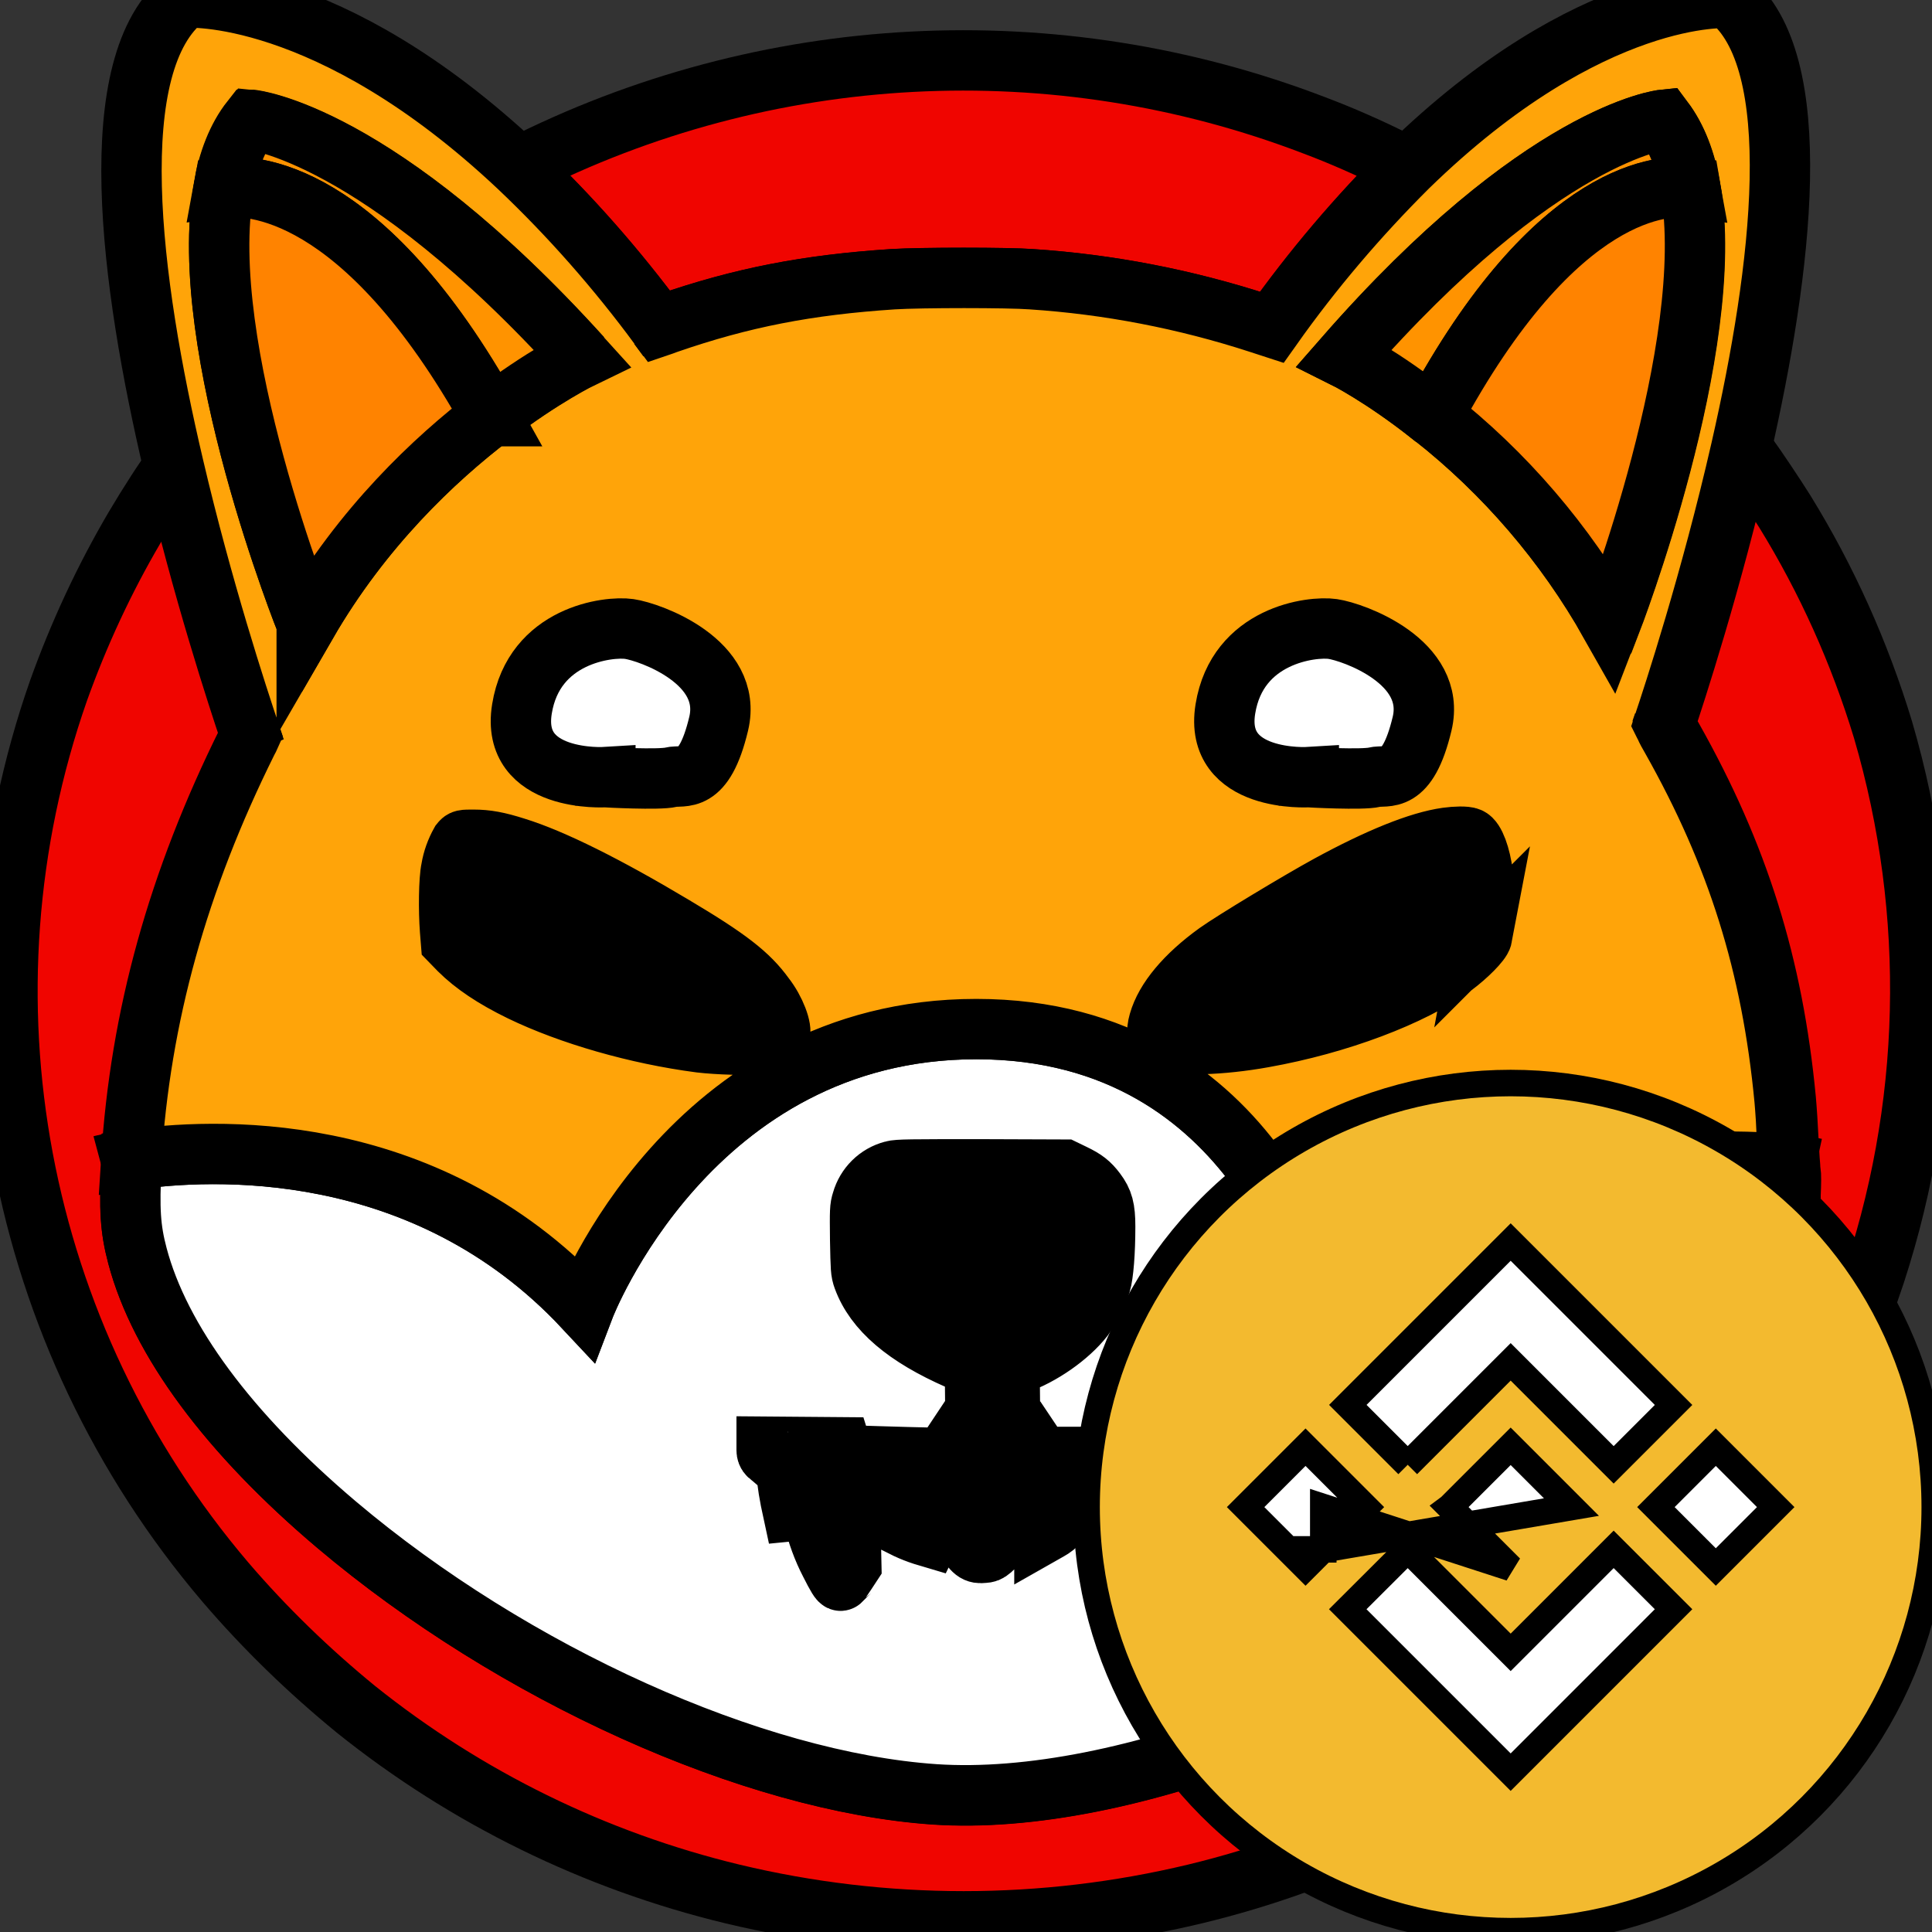 <svg width="32" height="32" xmlns="http://www.w3.org/2000/svg">
 <rect width="100%" height="100%" fill="#333333" stroke="none"/>
 <style type="text/css">.st0{fill:#F00500;}
	.st1{fill:#FFFFFF;}
	.st2{fill:none;}
	.st3{fill:#FFA409;}
	.st4{fill:#FF9300;}
	.st5{fill:#FF8300;}</style>

 <g>
  <title>background</title>
  <rect fill="none" id="canvas_background" height="34" width="34" y="-1" x="-1"/>
 </g>
 <g>
  <title>Layer 1</title>
  <g stroke="null" id="Group_938">
   <g stroke="null" id="Group_931">
    <path stroke="null" d="m23.312,2.764c-0.824,0.82 -1.58,1.708 -2.251,2.656l-0.212,-0.069c-1.224,-0.398 -2.493,-0.643 -3.772,-0.727c-0.385,-0.029 -1.822,-0.029 -2.291,0c-1.417,0.093 -2.503,0.304 -3.737,0.731c-0.049,0.02 -0.094,0.034 -0.138,0.049c-0.696,-0.943 -1.471,-1.826 -2.325,-2.636c4.098,-2.086 8.892,-2.337 13.182,-0.692c0.459,0.172 0.908,0.373 1.348,0.589l0.197,0.098z" class="st0" id="Path_8573"/>
    <path stroke="null" d="m30.955,21.385c-0.622,1.762 -1.555,3.397 -2.765,4.821c-0.657,0.766 -1.382,1.468 -2.162,2.106c-1.827,1.463 -3.959,2.509 -6.235,3.058c-2.518,0.604 -5.144,0.604 -7.662,0c-2.281,-0.55 -4.409,-1.595 -6.235,-3.058c-0.78,-0.638 -1.506,-1.34 -2.162,-2.106c-3.481,-4.089 -4.537,-9.705 -2.765,-14.766c0.336,-0.938 0.755,-1.841 1.259,-2.7c0.232,-0.393 0.518,-0.835 0.657,-1.016c0.474,2.027 1.057,3.809 1.274,4.453c-0.015,0.034 -0.035,0.074 -0.054,0.108c-1.15,2.317 -1.772,4.551 -1.921,6.927c0,0.029 -0.005,0.064 -0.005,0.093c-0.039,0.712 -0.02,1.051 0.099,1.497c0.37,1.399 1.511,2.941 3.298,4.453c2.928,2.474 6.897,4.261 9.904,4.467c3.135,0.211 7.761,-1.61 10.842,-4.271c0.484,-0.427 0.938,-0.879 1.363,-1.36c0.306,-0.353 0.76,-0.962 0.726,-0.962c-0.01,0 0,-0.01 0.02,-0.02c0.015,-0.01 0.03,-0.025 0.02,-0.034c-0.005,-0.005 0.005,-0.02 0.02,-0.025c0.015,-0.005 0.025,-0.015 0.02,-0.025s0,-0.02 0.02,-0.025c0.015,-0.005 0.02,-0.02 0.015,-0.029c-0.005,-0.01 0,-0.02 0.01,-0.02c0.01,0 0.02,-0.015 0.02,-0.025s0.01,-0.025 0.02,-0.025c0.01,0 0.02,-0.01 0.02,-0.02c0.015,-0.039 0.039,-0.079 0.064,-0.113c0.074,-0.113 0.37,-0.638 0.41,-0.727c0.281,-0.633 0.459,-1.198 0.543,-1.762c0.039,-0.27 0.064,-0.766 0.044,-0.884c-0.005,-0.02 -0.005,-0.054 -0.01,-0.108c-0.01,-0.098 -0.015,-0.245 -0.025,-0.393c-0.01,-0.221 -0.03,-0.53 -0.044,-0.682c-0.212,-2.229 -0.785,-4.05 -1.871,-5.979c-0.044,-0.074 -0.084,-0.147 -0.109,-0.206c-0.01,-0.015 -0.015,-0.029 -0.02,-0.039l0,0c0.153,-0.457 0.78,-2.366 1.279,-4.551l0.01,0.01l0.074,0.098c0.128,0.172 0.469,0.682 0.622,0.928c0.696,1.129 1.239,2.342 1.624,3.608c0.894,3.049 0.82,6.298 -0.227,9.303z" class="st0" id="Path_8574"/>
    <path stroke="null" d="m24.547,15.518c-0.015,0.079 -0.247,0.314 -0.479,0.486c-0.681,0.496 -1.901,0.957 -3.14,1.178c-0.706,0.128 -1.412,0.147 -1.624,0.044c-0.138,-0.069 -0.158,-0.123 -0.109,-0.299c0.104,-0.368 0.439,-0.771 0.963,-1.149c0.267,-0.191 1.348,-0.844 1.851,-1.119c0.829,-0.452 1.501,-0.722 1.955,-0.785c0.143,-0.02 0.316,-0.025 0.37,0c0.089,0.034 0.188,0.295 0.227,0.609c0.02,0.167 0.01,0.903 -0.015,1.036z" id="Path_8575"/>
    <path stroke="null" d="m12.915,17.143c-0.03,0.059 -0.178,0.123 -0.346,0.147c-0.168,0.025 -0.681,0.01 -0.973,-0.025c-1.047,-0.137 -2.157,-0.457 -2.967,-0.849c-0.454,-0.221 -0.78,-0.442 -1.022,-0.682l-0.138,-0.142l-0.015,-0.187c-0.025,-0.324 -0.02,-0.835 0.02,-1.016c0.025,-0.152 0.079,-0.299 0.153,-0.432c0.039,-0.049 0.039,-0.049 0.217,-0.049c0.217,0 0.4,0.034 0.696,0.128c0.607,0.187 1.511,0.638 2.612,1.296c0.908,0.54 1.249,0.805 1.511,1.168c0.178,0.226 0.296,0.545 0.252,0.643z" id="Path_8576"/>
    <path stroke="null" d="m19.906,23.977c0,0.015 -0.059,0.25 -0.133,0.53c-0.074,0.28 -0.133,0.506 -0.133,0.515c-0.054,0.005 -0.104,0.01 -0.158,0.005l-0.158,0l-0.217,0.511c-0.118,0.28 -0.227,0.54 -0.242,0.579l-0.03,0.069l-0.104,-0.167l-0.104,-0.167l0,-1.36l-0.039,0.01c-0.084,0.02 -0.681,0.098 -0.943,0.123c-1.081,0.108 -2.167,0.083 -3.244,-0.069c-0.173,-0.025 -0.321,-0.044 -0.326,-0.039c-0.005,0.005 0,0.319 0.01,0.707l0.015,0.697l-0.084,0.128c-0.044,0.069 -0.089,0.128 -0.089,0.133c-0.015,0.015 -0.064,-0.064 -0.178,-0.29c-0.123,-0.236 -0.212,-0.486 -0.276,-0.746l-0.035,-0.142l-0.153,0.01l-0.153,0.015l-0.039,-0.182c-0.02,-0.098 -0.044,-0.25 -0.054,-0.334l-0.015,-0.157l-0.128,-0.113c-0.074,-0.064 -0.148,-0.128 -0.163,-0.137c-0.025,-0.02 -0.035,-0.054 -0.035,-0.083l0,-0.059l0.617,0.005l0.617,0.005l0.02,0.064l0.02,0.064l0.212,0.01c0.118,0.005 0.494,0.015 0.829,0.025l0.617,0.015l0.158,-0.245l0.163,-0.245l0.207,0l-0.005,-0.511l-0.005,-0.511l-0.272,-0.118c-0.874,-0.383 -1.387,-0.82 -1.58,-1.35c-0.039,-0.108 -0.039,-0.147 -0.049,-0.638c-0.005,-0.486 -0.005,-0.53 0.03,-0.638c0.069,-0.245 0.262,-0.437 0.509,-0.501c0.084,-0.025 0.306,-0.025 1.471,-0.025l1.372,0.005l0.153,0.074c0.183,0.088 0.267,0.152 0.37,0.29c0.118,0.157 0.153,0.28 0.153,0.579c0,0.427 -0.03,0.795 -0.074,0.943c-0.064,0.201 -0.163,0.393 -0.286,0.565c-0.247,0.314 -0.696,0.628 -1.106,0.771l-0.118,0.044l0.005,0.515l0.005,0.515l0.109,0.01l0.109,0.01l0.148,0.221l0.143,0.221l0.662,0c0.365,0 0.686,0.005 0.716,0.01c0.049,0.01 0.059,0.005 0.109,-0.079l0.059,-0.088l0.568,0c0.425,-0.02 0.553,-0.01 0.553,0.005z" id="Path_8577"/>
    <path stroke="null" d="m17.299,25.385c-0.094,0.054 -0.158,0.079 -0.173,0.069c-0.015,-0.005 -0.084,-0.064 -0.158,-0.118l-0.133,-0.108l-0.138,0.147c-0.301,0.324 -0.311,0.339 -0.4,0.344c-0.138,0.015 -0.168,-0.01 -0.336,-0.26c-0.089,-0.128 -0.158,-0.236 -0.158,-0.236c0,0 -0.064,-0.01 -0.138,-0.015l-0.138,-0.015l-0.064,0.133l-0.064,0.133l-0.114,-0.034c-0.089,-0.029 -0.178,-0.064 -0.262,-0.103l-0.148,-0.074l0,-0.28l1.313,0.005l1.313,0.005l0.005,0.133c0.005,0.157 0.01,0.152 -0.207,0.275z" id="Path_8578"/>
   </g>
   <path stroke="null" d="m29.642,19.396c-0.005,-0.02 -0.005,-0.054 -0.01,-0.108c-1.185,-0.128 -4.567,-0.206 -7.707,2.371c0,0 -1.012,-4.615 -5.752,-4.615s-6.497,4.615 -6.497,4.615c-2.656,-2.842 -6.211,-2.636 -7.494,-2.45c0,0.029 -0.005,0.064 -0.005,0.093c-0.039,0.712 -0.02,1.051 0.099,1.497c0.37,1.399 1.511,2.941 3.298,4.453c2.928,2.474 6.897,4.261 9.904,4.467c3.135,0.211 7.761,-1.61 10.842,-4.271c0.484,-0.427 0.938,-0.879 1.363,-1.36c0.306,-0.353 0.76,-0.962 0.726,-0.962c-0.01,0 0,-0.01 0.02,-0.02c0.015,-0.01 0.03,-0.025 0.02,-0.034c-0.005,-0.005 0.005,-0.02 0.02,-0.025c0.015,-0.005 0.025,-0.015 0.02,-0.025s0,-0.02 0.02,-0.025c0.015,-0.005 0.02,-0.02 0.015,-0.029c-0.005,-0.01 0,-0.02 0.01,-0.02c0.01,0 0.02,-0.015 0.02,-0.025s0.01,-0.025 0.02,-0.025c0.01,0 0.02,-0.01 0.02,-0.02c0.015,-0.039 0.039,-0.079 0.064,-0.113c0.074,-0.113 0.37,-0.638 0.41,-0.727c0.281,-0.633 0.459,-1.198 0.543,-1.762c0.03,-0.27 0.054,-0.766 0.035,-0.884zm-12.343,5.989c-0.094,0.054 -0.158,0.079 -0.173,0.069c-0.015,-0.005 -0.084,-0.064 -0.158,-0.118l-0.133,-0.108l-0.138,0.147c-0.301,0.324 -0.311,0.339 -0.4,0.344c-0.138,0.015 -0.168,-0.01 -0.336,-0.26c-0.089,-0.128 -0.158,-0.236 -0.158,-0.236c0,0 -0.064,-0.01 -0.138,-0.015l-0.138,-0.015l-0.064,0.133l-0.064,0.133l-0.114,-0.034c-0.089,-0.029 -0.178,-0.064 -0.262,-0.103l-0.148,-0.074l0,-0.28l1.313,0.005l1.313,0.005l0.005,0.133c0.005,0.157 0.01,0.152 -0.207,0.275zm2.469,-0.884c-0.074,0.28 -0.133,0.506 -0.133,0.515c-0.054,0.005 -0.104,0.01 -0.158,0.005l-0.158,0l-0.212,0.515c-0.118,0.28 -0.227,0.54 -0.242,0.579l-0.03,0.069l-0.104,-0.167l-0.104,-0.167l0,-1.36l-0.039,0.01c-0.084,0.02 -0.681,0.098 -0.943,0.123c-1.081,0.108 -2.167,0.083 -3.244,-0.069c-0.173,-0.025 -0.321,-0.044 -0.326,-0.039c-0.005,0.005 0,0.319 0.01,0.707l0.015,0.697l-0.084,0.128c-0.044,0.069 -0.089,0.128 -0.089,0.133c-0.015,0.015 -0.064,-0.064 -0.178,-0.29c-0.123,-0.236 -0.212,-0.486 -0.276,-0.746l-0.035,-0.142l-0.153,0.01l-0.153,0.015l-0.039,-0.182c-0.02,-0.098 -0.044,-0.25 -0.054,-0.334l-0.015,-0.157l-0.128,-0.113c-0.074,-0.064 -0.148,-0.128 -0.163,-0.137c-0.025,-0.02 -0.035,-0.054 -0.035,-0.083l0,-0.059l0.617,0.005l0.617,0.005l0.02,0.064l0.02,0.064l0.212,0.01c0.118,0.005 0.494,0.015 0.829,0.025l0.617,0.015l0.158,-0.245l0.163,-0.245l0.207,0l-0.005,-0.511l-0.005,-0.511l-0.272,-0.118c-0.874,-0.383 -1.387,-0.82 -1.58,-1.35c-0.039,-0.108 -0.039,-0.147 -0.049,-0.638c-0.005,-0.486 -0.005,-0.53 0.03,-0.638c0.069,-0.245 0.262,-0.437 0.509,-0.501c0.084,-0.025 0.306,-0.025 1.471,-0.025l1.372,0.005l0.153,0.074c0.183,0.088 0.267,0.152 0.37,0.29c0.118,0.157 0.153,0.28 0.153,0.579c0,0.427 -0.03,0.795 -0.074,0.943c-0.064,0.201 -0.163,0.393 -0.286,0.565c-0.247,0.314 -0.696,0.628 -1.106,0.771l-0.118,0.044l0.005,0.515l0.005,0.515l0.109,0.01l0.109,0.01l0.148,0.221l0.143,0.221l0.662,0c0.365,0 0.686,0.005 0.716,0.01c0.049,0.01 0.059,0.005 0.109,-0.079l0.059,-0.088l0.568,0c0.439,0 0.568,0.005 0.568,0.02c-0.015,-0.005 -0.079,0.236 -0.153,0.511z" class="st1" id="Path_8579"/>
   <path stroke="null" d="m2.172,19.21c-0.311,0.044 -0.494,0.093 -0.494,0.093" class="st2" id="Path_8580"/>
   <path stroke="null" d="m30.071,19.352c0,0 -0.158,-0.034 -0.439,-0.064" class="st2" id="Path_8581"/>
   <path stroke="null" d="m29.602,18.896c-0.01,-0.221 -0.03,-0.53 -0.044,-0.682c-0.212,-2.229 -0.785,-4.05 -1.871,-5.979c-0.044,-0.074 -0.084,-0.147 -0.109,-0.206c-0.01,-0.015 -0.015,-0.029 -0.02,-0.039l0,0c0.153,-0.457 0.78,-2.366 1.279,-4.551c0.676,-2.965 1.106,-6.431 -0.207,-7.472c0,0 -2.271,-0.167 -5.312,2.798c-0.824,0.82 -1.58,1.708 -2.251,2.656l-0.212,-0.069c-1.224,-0.398 -2.493,-0.643 -3.772,-0.727c-0.385,-0.029 -1.822,-0.029 -2.291,0c-1.417,0.093 -2.503,0.304 -3.737,0.731c-0.049,0.02 -0.094,0.034 -0.138,0.049c-0.696,-0.943 -1.471,-1.826 -2.325,-2.636c-3.165,-2.98 -5.52,-2.808 -5.52,-2.808c-1.392,1.075 -0.918,4.698 -0.197,7.761c0.474,2.027 1.057,3.809 1.274,4.453c-0.015,0.034 -0.035,0.074 -0.054,0.108c-1.15,2.317 -1.772,4.551 -1.921,6.927c1.289,-0.187 4.838,-0.398 7.499,2.45c0,0 1.758,-4.615 6.497,-4.615s5.752,4.615 5.752,4.615c3.14,-2.577 6.522,-2.494 7.707,-2.371c-0.005,-0.098 -0.015,-0.245 -0.025,-0.393zm-24.522,-8.571c0,0 -1.846,-4.59 -1.372,-7.211c0,0 0,0 0,0c0.079,-0.442 0.227,-0.83 0.459,-1.124c0,0 2.093,0.206 5.47,3.937c0,0 -0.642,0.309 -1.501,0.967c0,0 -0.005,0.005 -0.01,0.005c-0.933,0.712 -2.128,1.841 -3.046,3.427l0,0zm7.835,6.819c-0.03,0.059 -0.178,0.123 -0.346,0.147c-0.168,0.025 -0.681,0.01 -0.973,-0.025c-1.047,-0.137 -2.157,-0.457 -2.967,-0.849c-0.454,-0.221 -0.78,-0.442 -1.022,-0.682l-0.138,-0.142l-0.015,-0.187c-0.025,-0.324 -0.02,-0.835 0.02,-1.016c0.025,-0.152 0.079,-0.299 0.153,-0.432c0.039,-0.049 0.039,-0.049 0.217,-0.049c0.217,0 0.4,0.034 0.696,0.128c0.607,0.187 1.511,0.638 2.612,1.296c0.908,0.54 1.249,0.805 1.511,1.168c0.178,0.226 0.296,0.545 0.252,0.643zm11.632,-1.625c-0.015,0.079 -0.247,0.314 -0.479,0.486c-0.681,0.496 -1.901,0.957 -3.14,1.178c-0.706,0.128 -1.412,0.147 -1.624,0.044c-0.138,-0.069 -0.158,-0.123 -0.109,-0.299c0.104,-0.368 0.439,-0.771 0.963,-1.149c0.267,-0.191 1.348,-0.844 1.851,-1.119c0.829,-0.452 1.501,-0.722 1.955,-0.785c0.143,-0.02 0.316,-0.025 0.37,0c0.089,0.034 0.188,0.295 0.227,0.609c0.02,0.167 0.01,0.903 -0.015,1.036zm-0.82,-8.625l-0.01,-0.005c-0.829,-0.658 -1.451,-0.967 -1.451,-0.967c3.263,-3.731 5.283,-3.937 5.283,-3.937c0.222,0.299 0.365,0.682 0.444,1.124c0,0 0,0 0,0c0.459,2.621 -1.323,7.216 -1.323,7.216c-0.745,-1.321 -1.748,-2.489 -2.942,-3.431l0,0z" class="st3" id="Path_8582"/>
   <path stroke="null" d="m21.061,5.42c-0.01,0.01 -0.015,0.025 -0.025,0.034" class="st2" id="Path_8583"/>
   <path stroke="null" d="m27.553,11.984c-0.025,0.069 -0.035,0.103 -0.035,0.103" class="st2" id="Path_8584"/>
   <g stroke="null" id="Group_934">
    <g stroke="null" id="Group_933">
     <g stroke="null" id="Group_932">
      <path stroke="null" d="m27.998,3.108c-0.385,-0.049 -2.207,-0.059 -4.271,3.785l-0.01,-0.005c-0.829,-0.658 -1.451,-0.967 -1.451,-0.967c3.263,-3.731 5.283,-3.937 5.283,-3.937c0.227,0.299 0.37,0.682 0.449,1.124z" class="st4" id="Path_8585"/>
     </g>
     <path stroke="null" d="m26.675,10.324c-0.75,-1.325 -1.748,-2.489 -2.947,-3.431c2.064,-3.844 3.881,-3.834 4.271,-3.785c0,0 0,0 0,0c0.459,2.626 -1.323,7.216 -1.323,7.216z" class="st5" id="Path_8586"/>
     <path stroke="null" d="m28.072,3.123c-0.025,-0.005 -0.049,-0.01 -0.074,-0.015l0.074,0.015z" class="st5" id="Path_8587"/>
    </g>
   </g>
   <path stroke="null" d="m11.064,5.612c-0.049,-0.069 -0.104,-0.137 -0.153,-0.206" class="st2" id="Path_8588"/>
   <path stroke="null" d="m4.147,12.175c0.054,0.167 0.089,0.255 0.089,0.255" class="st2" id="Path_8589"/>
   <g stroke="null" id="Group_937">
    <g stroke="null" id="Group_936">
     <g stroke="null" id="Group_935">
      <path stroke="null" d="m9.637,5.921c0,0 -0.642,0.309 -1.501,0.967c0,0 -0.005,0.005 -0.01,0.005c-2.138,-3.849 -4.019,-3.834 -4.424,-3.785c0.079,-0.442 0.227,-0.83 0.459,-1.124c0.005,0 2.098,0.206 5.475,3.937z" class="st4" id="Path_8590"/>
     </g>
     <path stroke="null" d="m8.131,6.893c-0.938,0.717 -2.133,1.841 -3.051,3.431c0,0 -1.846,-4.59 -1.372,-7.216c0,0 0,0 0,0c0.4,-0.049 2.286,-0.059 4.424,3.785z" class="st5" id="Path_8591"/>
     <path stroke="null" d="m3.708,3.108c-0.025,0.005 -0.054,0.01 -0.079,0.015l0.079,-0.015z" class="st5" id="Path_8592"/>
    </g>
   </g>
   <path stroke="null" d="m21.678,12.872c0,0 -1.58,0.098 -1.382,-1.129s1.432,-1.375 1.777,-1.325s1.728,0.54 1.481,1.571s-0.592,0.835 -0.79,0.884s-1.086,0 -1.086,0z" class="st1" id="Path_8593"/>
   <path stroke="null" d="m10.027,12.872c0,0 -1.58,0.098 -1.382,-1.129s1.432,-1.375 1.777,-1.325s1.728,0.54 1.481,1.571s-0.592,0.835 -0.79,0.884s-1.086,0 -1.086,0z" class="st1" id="Path_8594"/>
  </g>
 </g>




 <g xmlns="http://www.w3.org/2000/svg" stroke="null" id="svg_34">
   <g stroke="null" transform="matrix(0.439,0,0,0.439,16.902,24.684) " id="svg_31" fill="none">
    <circle stroke="null" id="svg_32" fill="#F3BA2F" r="16" cy="0.634" cx="18.495"/>
    <path stroke="null" id="svg_33" d="m14.611,-0.962l3.884,-3.884l3.886,3.886l2.26,-2.26l-6.146,-6.146l-6.144,6.144l2.26,2.26zm-6.116,1.596l2.26,-2.26l2.26,2.26l-2.26,2.26l-2.26,-2.26zm6.116,1.596l3.884,3.884l3.886,-3.886l2.26,2.259l-6.146,6.147l-6.144,-6.144l-0.003,-0.003l2.263,-2.257zm9.364,-1.596l2.26,-2.26l2.26,2.26l-2.26,2.26l-2.26,-2.26zm-12.552,1.594l0.002,0l0,-1.594l7.07,2.294l-2.291,-2.29l-0.004,-0.004l0.004,-0.003l0.401,-0.402l0.195,-0.195l1.695,-1.694l2.293,2.293l-9.365,1.595z" fill="#FFF"/>
   </g>
  </g>
</svg>
